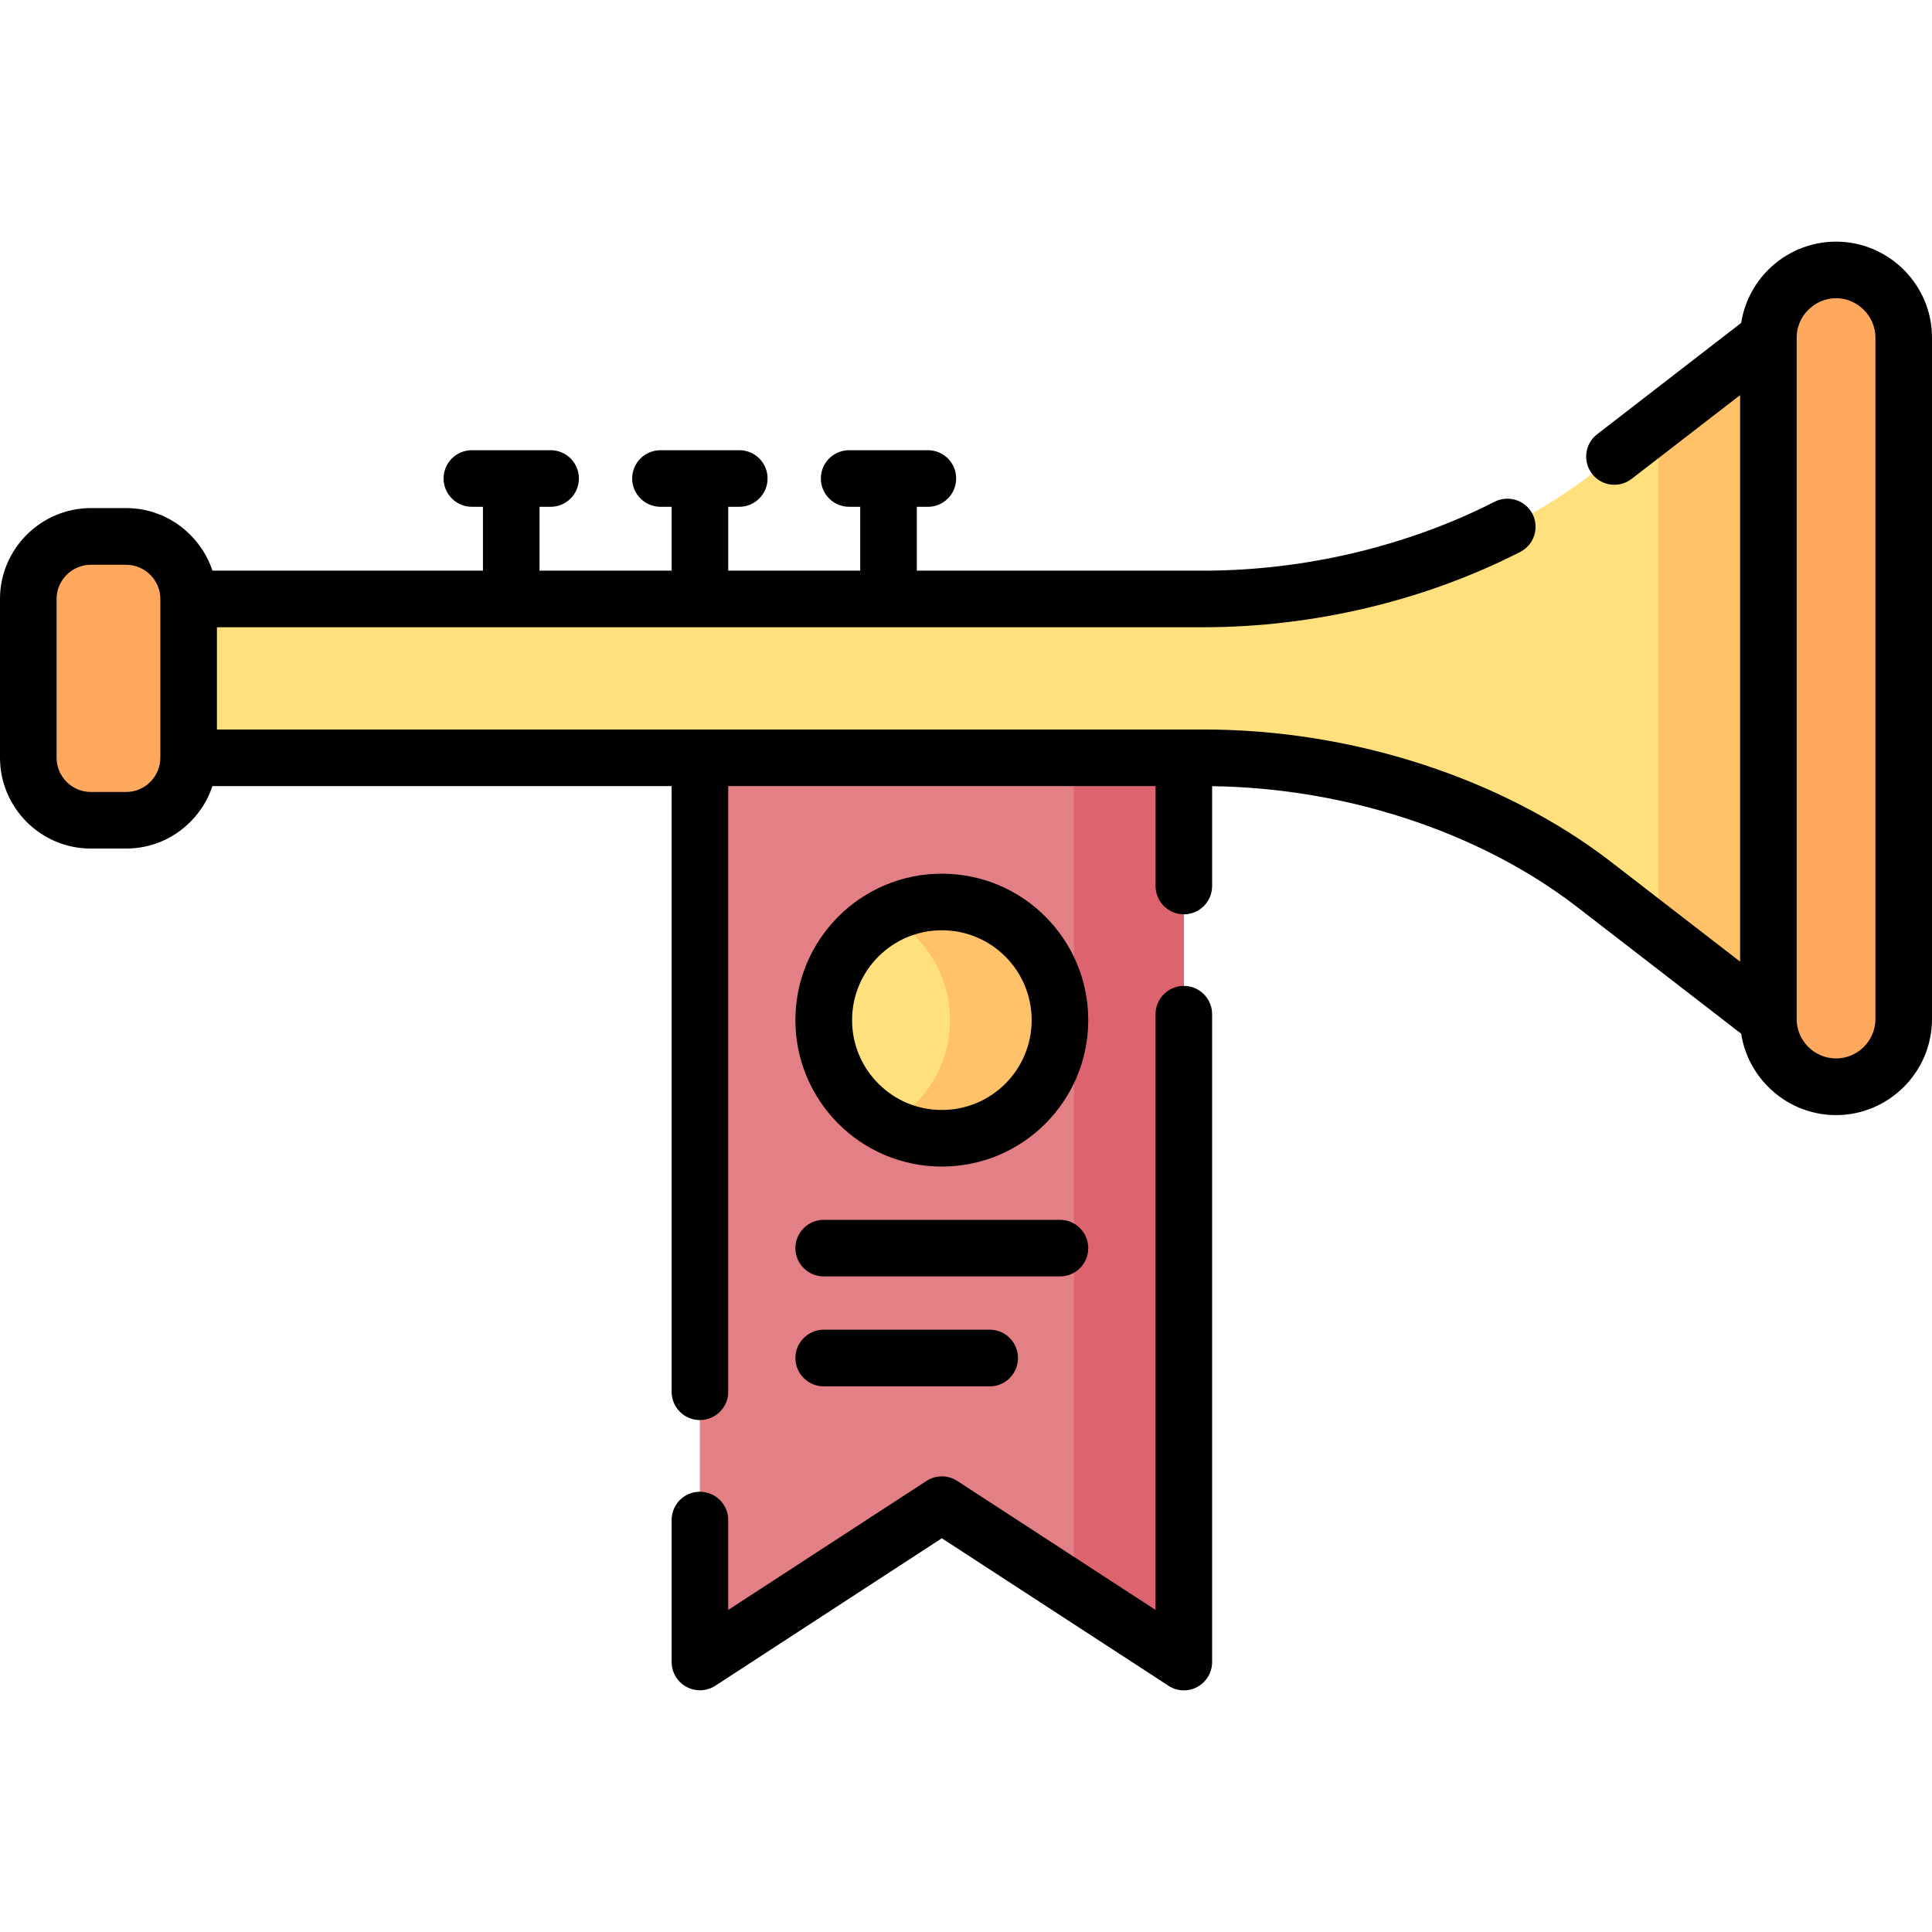 <svg id="Capa_1" enable-background="new 0 0 512 512" height="512" viewBox="0 0 512 512" width="512" xmlns="http://www.w3.org/2000/svg"><g><g clip-rule="evenodd" fill-rule="evenodd"><path d="m185.474 195.961h128.27v238.681c0 2.664-2.013 4.535-4.904 2.636l-54.341-35.376c-2.863-1.843-6.379-2.211-9.779 0l-54.37 35.376c-2.721 1.786-4.875.481-4.875-2.636v-238.681z" fill="#e28086"/><path d="m284.602 195.961h29.142v238.681c0 2.664-2.013 4.535-4.904 2.636l-24.237-15.761v-225.556z" fill="#dd636e"/><path d="m45.157 158.714h273.857c38.014 0 76.14-12.473 103.494-33.62l46.12-35.631v180.597l-46.12-35.604c-27.354-21.146-65.48-33.619-103.494-33.619h-273.857z" fill="#ffe07d"/><path d="m439.517 111.97 29.112-22.507v180.597l-29.112-22.479z" fill="#ffc269"/><path d="m24.066 142.16h9.383c9.1 0 16.555 7.455 16.555 16.554v42.123c0 9.099-7.455 16.555-16.555 16.555h-9.383c-9.099 0-16.555-7.456-16.555-16.555v-42.123c.001-9.099 7.457-16.554 16.555-16.554z" fill="#ffa95f"/><path d="m486.573 71.548c9.864 0 17.943 8.078 17.943 17.915v180.597c0 9.865-8.079 17.943-17.943 17.943-9.865 0-17.944-8.078-17.944-17.943v-180.597c0-9.865 8.079-17.915 17.944-17.915z" fill="#ffa95f"/><path d="m249.594 301.639c17.263 0 31.322-14.061 31.322-31.296 0-17.234-14.06-31.294-31.322-31.294-17.234 0-31.295 14.06-31.295 31.294 0 17.235 14.06 31.296 31.295 31.296z" fill="#ffe07d"/><path d="m249.594 239.049c17.291 0 31.322 14.003 31.322 31.294 0 17.292-14.031 31.296-31.322 31.296-5.244 0-10.205-1.276-14.542-3.571 9.95-5.245 16.725-15.705 16.725-27.725 0-12.019-6.774-22.479-16.725-27.723 4.337-2.296 9.298-3.571 14.542-3.571z" fill="#ffc269"/></g><path d="m432.402 126.908c-3.26 2.523-7.966 1.929-10.488-1.332-2.523-3.288-1.928-7.966 1.332-10.488l38.183-29.509c.851-5.442 3.43-10.347 7.173-14.088 4.592-4.593 10.97-7.455 17.972-7.455s13.352 2.862 17.972 7.483c4.591 4.592 7.454 10.942 7.454 17.944v180.597c0 7.002-2.863 13.38-7.455 17.972-4.62 4.62-10.97 7.483-17.972 7.483s-13.38-2.863-17.972-7.483c-3.743-3.741-6.322-8.617-7.173-14.088l-43.483-33.591c-13.011-10.034-28.63-18.057-45.61-23.556-16.215-5.273-33.647-8.222-51.109-8.448v26.448c0 4.139-3.344 7.512-7.482 7.512-4.139 0-7.512-3.373-7.512-7.512v-26.477h-113.247v160.527c0 4.139-3.374 7.484-7.512 7.484-4.139 0-7.484-3.346-7.484-7.484v-160.527h-121.692c-1.191 3.628-3.231 6.86-5.867 9.497-4.337 4.365-10.376 7.059-16.98 7.059h-9.383c-6.633 0-12.643-2.693-17.008-7.059-4.337-4.365-7.059-10.376-7.059-16.98v-42.123c0-6.633 2.722-12.643 7.059-16.979 4.365-4.365 10.375-7.087 17.008-7.087h9.383c6.604 0 12.644 2.722 16.98 7.087 2.637 2.637 4.677 5.867 5.867 9.496h71.689v-16.923h-2.92c-4.168 0-7.513-3.373-7.513-7.513 0-4.139 3.345-7.483 7.513-7.483h10.432 10.432c4.139 0 7.483 3.345 7.483 7.483 0 4.14-3.345 7.513-7.483 7.513h-2.948v16.923h35.008v-16.923h-2.947c-4.139 0-7.512-3.373-7.512-7.513 0-4.139 3.373-7.483 7.512-7.483h10.432 10.431c4.139 0 7.512 3.345 7.512 7.483 0 4.14-3.373 7.513-7.512 7.513h-2.919v16.923h34.979v-16.923h-2.919c-4.167 0-7.512-3.373-7.512-7.513 0-4.139 3.345-7.483 7.512-7.483h10.432 10.431c4.139 0 7.484 3.345 7.484 7.483 0 4.14-3.346 7.513-7.484 7.513h-2.947v16.923h76.054c13.437 0 26.901-1.645 39.855-4.705 13.182-3.146 25.769-7.711 37.191-13.55 3.686-1.871 8.164-.426 10.064 3.231 1.871 3.685.425 8.191-3.26 10.062-12.643 6.463-26.335 11.452-40.536 14.825-14.089 3.345-28.716 5.131-43.315 5.131-87.166 0-174.332 0-261.526 0v27.1h127.985 133.541c19.73 0 39.516 3.231 57.969 9.241 18.512 6.009 35.718 14.825 50.118 25.966l34.044 26.306v-150.125zm-214.103 240.494c-4.139 0-7.513-3.373-7.513-7.512s3.374-7.512 7.513-7.512h43.994c4.139 0 7.483 3.373 7.483 7.512s-3.345 7.512-7.483 7.512zm0-29.14c-4.139 0-7.513-3.344-7.513-7.482s3.374-7.512 7.513-7.512h62.617c4.139 0 7.484 3.373 7.484 7.512s-3.346 7.482-7.484 7.482zm31.295-106.725c10.715 0 20.438 4.337 27.439 11.366 7.029 7.03 11.367 16.725 11.367 27.439 0 10.715-4.338 20.41-11.367 27.439-7.002 7.031-16.725 11.368-27.439 11.368-10.715 0-20.409-4.337-27.439-11.368-7.002-7.029-11.368-16.725-11.368-27.439 0-10.715 4.366-20.409 11.368-27.439 7.03-7.029 16.724-11.366 27.439-11.366zm16.838 21.968c-4.309-4.309-10.262-6.973-16.838-6.973s-12.501 2.664-16.81 6.973c-4.309 4.31-6.974 10.262-6.974 16.838 0 6.577 2.665 12.529 6.974 16.838s10.233 6.974 16.81 6.974c6.576 0 12.529-2.665 16.838-6.974s6.973-10.261 6.973-16.838c-.001-6.576-2.665-12.528-6.973-16.838zm39.799 15.279c0-4.139 3.373-7.512 7.512-7.512s7.482 3.373 7.482 7.512v171.668c0 4.139-3.344 7.512-7.482 7.512-1.729 0-3.316-.595-4.593-1.559l-59.557-38.75-60.039 39.09c-3.458 2.239-8.107 1.247-10.347-2.211-.793-1.219-1.219-2.607-1.219-4.082v-37.645c0-4.138 3.346-7.482 7.484-7.482s7.512 3.345 7.512 7.482v23.84l52.413-34.101c2.409-1.645 5.669-1.786 8.277-.085l52.556 34.186v-157.863zm169.911-179.321v180.597c0 2.863 1.162 5.471 3.061 7.37s4.507 3.062 7.37 3.062 5.471-1.162 7.37-3.062c1.899-1.899 3.062-4.507 3.062-7.37v-180.597c0-2.835-1.162-5.442-3.062-7.342-1.899-1.899-4.507-3.09-7.37-3.09s-5.471 1.19-7.37 3.09c-1.899 1.87-3.061 4.479-3.061 7.342zm-433.65 111.374v-42.123c0-2.466-1.021-4.733-2.665-6.378-1.645-1.645-3.912-2.664-6.378-2.664h-9.383c-2.494 0-4.763 1.02-6.406 2.664-1.644 1.645-2.665 3.912-2.665 6.378v42.123c0 2.466 1.021 4.733 2.665 6.378 1.643 1.645 3.912 2.664 6.406 2.664h9.383c2.466 0 4.733-1.02 6.378-2.664 1.645-1.645 2.665-3.912 2.665-6.378z"/></g></svg>